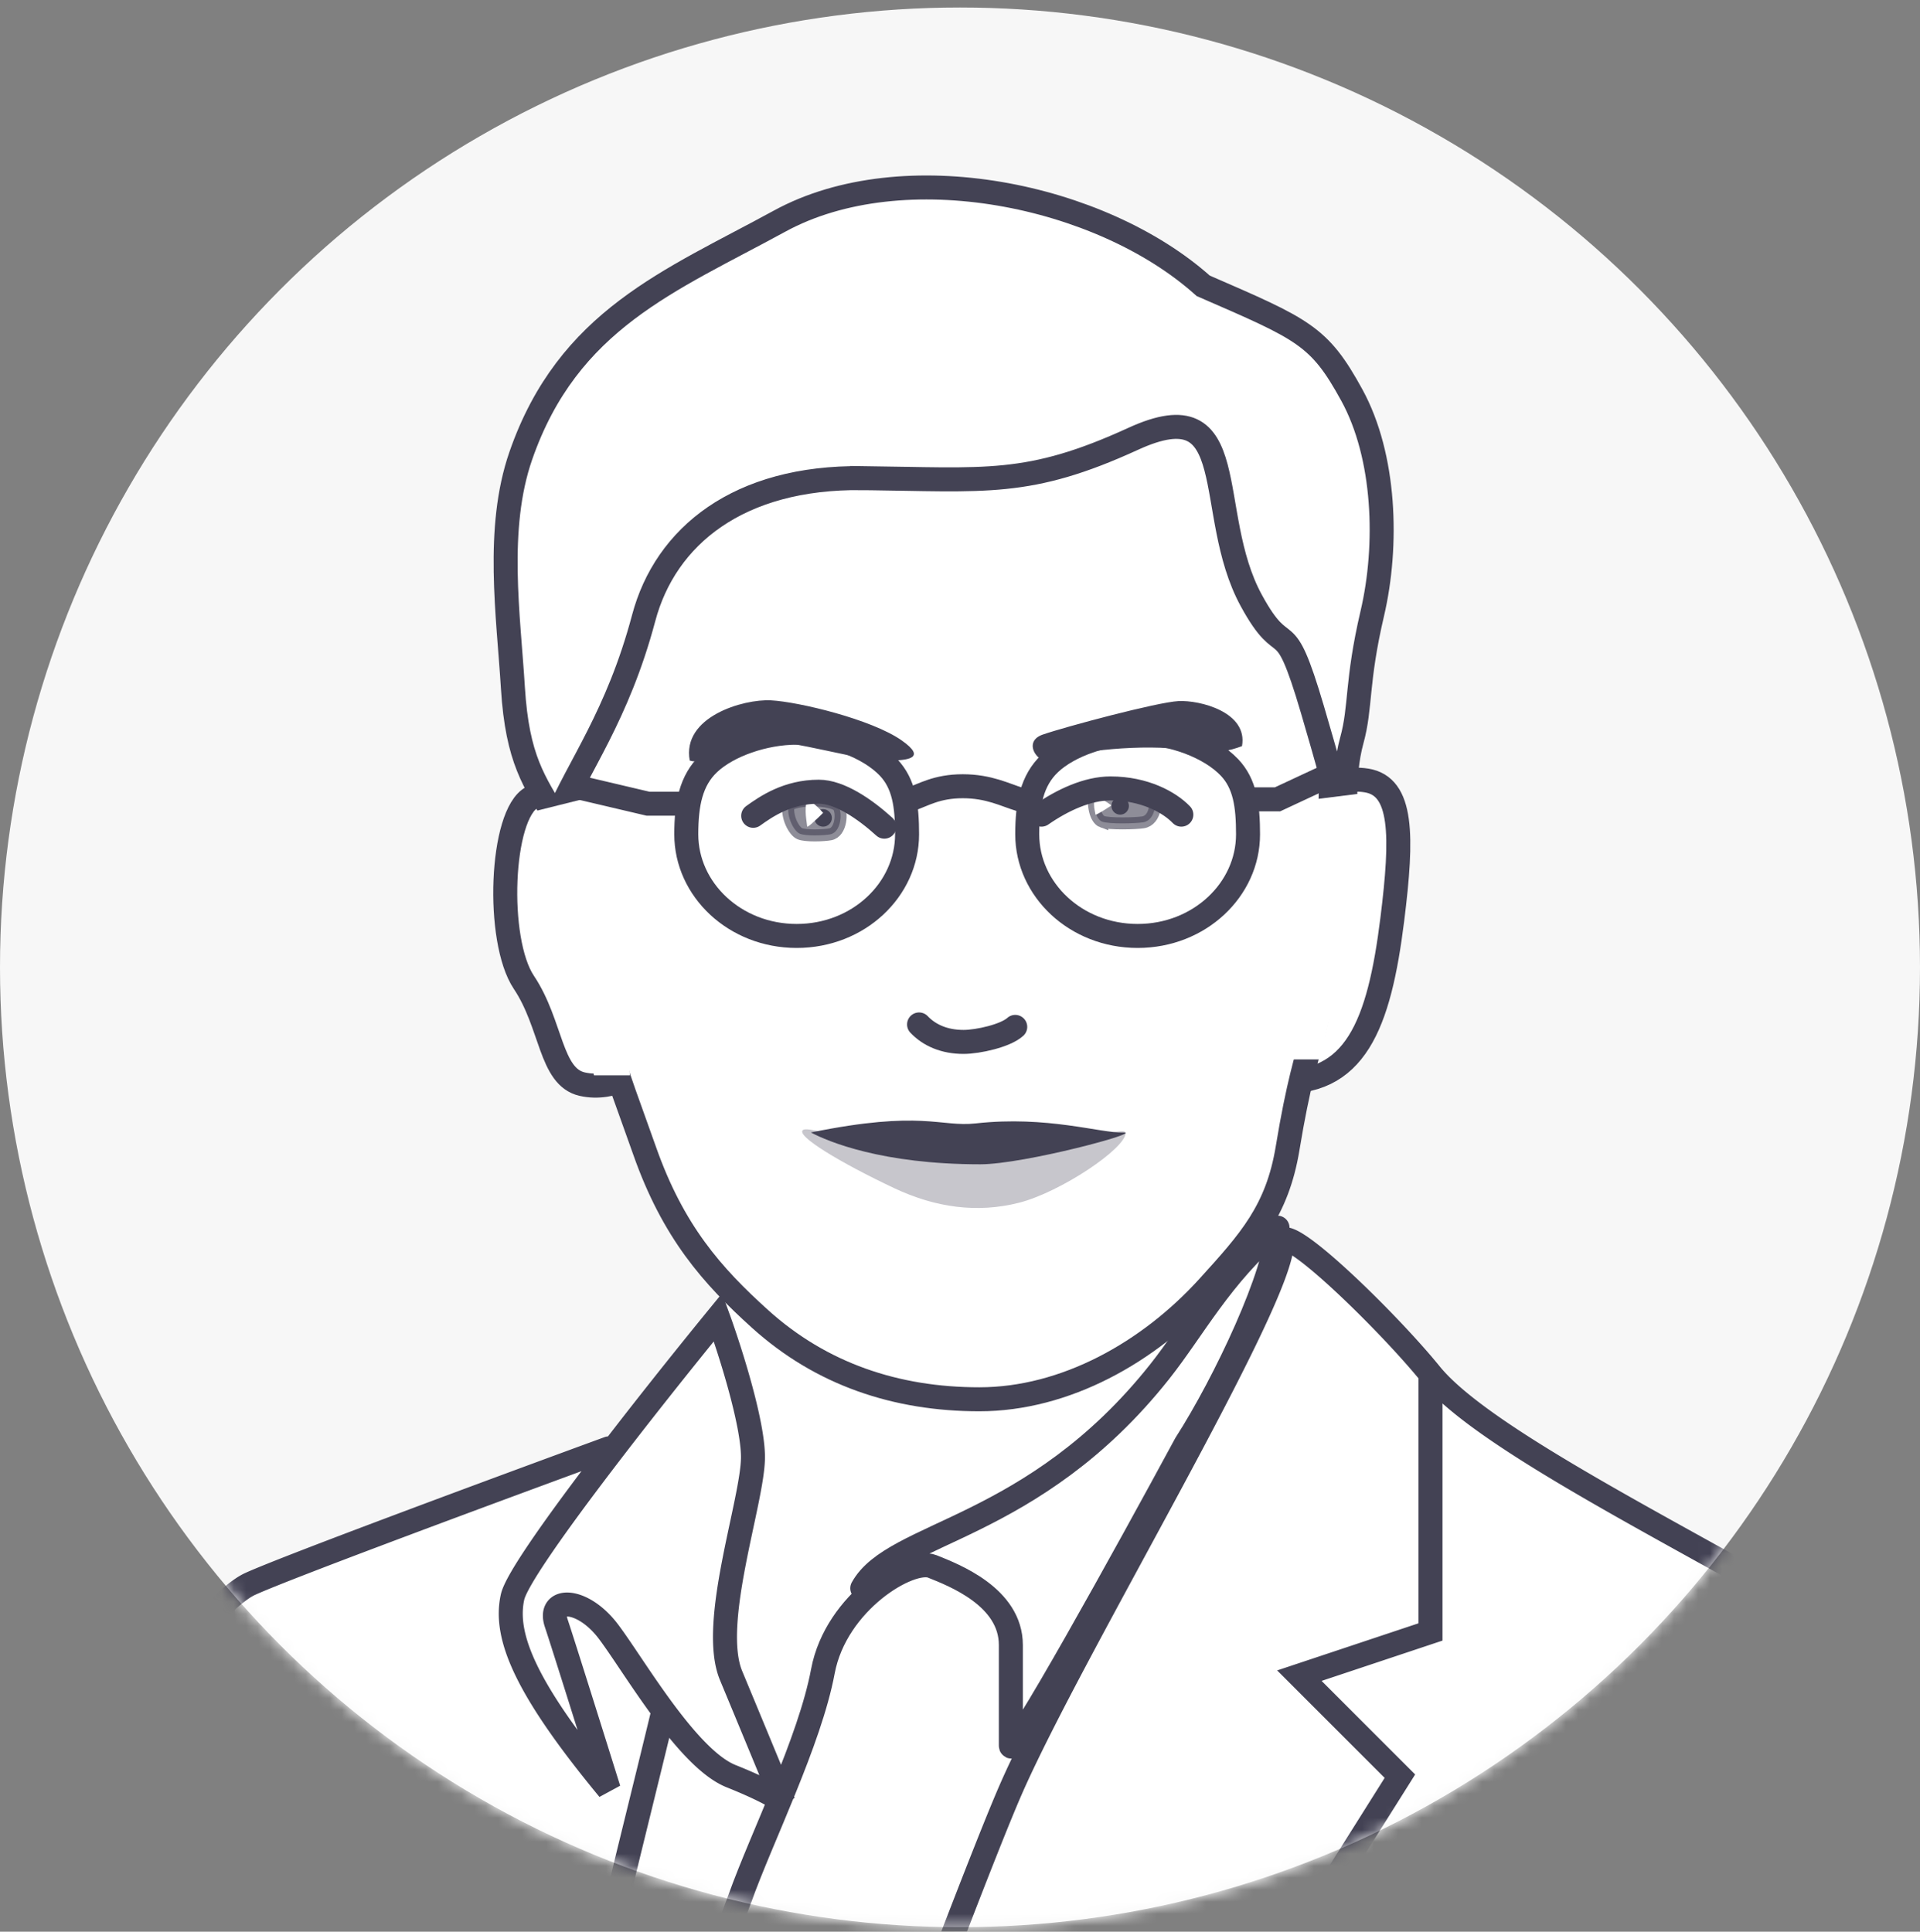 <svg xmlns="http://www.w3.org/2000/svg" fill="none" viewBox="0 0 160 161">
  <rect x="0" y="0" width="160" height="161" fill="#808080" stroke="none"/>
  <circle cx="80" cy="80.625" r="80" fill="#F7F7F7"/>
  <mask id="a" width="160" height="161" x="0" y="0" maskUnits="userSpaceOnUse" style="mask-type:alpha">
    <circle cx="80" cy="80.625" r="80" fill="#F6F6F6"/>
  </mask>
  <g mask="url(#a)">
    <path fill="#fff" d="m51 120.125-31.5 13 2 36 119.5-3.5 4.5-34-25-15.5-16-15.5-44 7.5-9.5 12Z"/>
    <path fill="#fff" stroke="#434254" stroke-width="2" d="M106.246 68.837c-3.239 1.954-5.09 14.902-6.71 20.154-3.702.57 1.342.737 6.71 1.127 6.71.49 8.684-4.735 9.777-13.477.877-7.019.867-11.103-2.141-11.591-3.008-.489-4.396 1.832-7.636 3.787ZM44.324 66.467c4.197-2.212 5.317-.142 8.674 4.345 1.343 3.032 2.741 17.85 1.566 18.092-1.175.243-3.357 2.062-6.043 1.456-2.687-.607-2.518-4.973-4.868-8.49-2.35-3.517-1.947-14.023.671-15.403Z"/>
    <path fill="#fff" stroke="#434254" stroke-width="2" d="M81.02 24.625c8.826 0 15.01 1.439 19.356 3.942 4.313 2.486 6.903 6.072 8.451 10.576 1.561 4.538 2.059 9.996 2.154 16.176.096 6.216-.21 12.894-.211 20.134-.419 6.388-.839 8.714-1.36 10.763-.535 2.104-1.212 4.04-2.11 9.488-.86 5.216-3.147 7.737-6.605 11.549-4.959 5.467-11.931 9.372-19.087 9.372-6.93 0-13.17-2.09-18.272-6.698-3.99-3.603-7.244-7.263-9.624-14.034-1.29-3.674-2.228-5.985-3.098-9.207-.864-3.198-1.659-7.294-2.614-14.428.002-14.334.694-26.228 5.137-34.554 2.203-4.128 5.329-7.375 9.789-9.603 4.478-2.238 10.357-3.476 18.094-3.476Z"/>
    <path fill="#fff" d="M84.239 149.13c-4.08 9.325-22.099 58.04-30.599 81.232l9.836 2.186 53.183-84.511-8.378-8.378 10.928-3.643v-21.492c-3.643-4.492-12.385-12.968-12.385-10.928 0 4.918-17.485 33.877-22.585 45.534ZM42.712 133.102c-.728 3.278 1.093 7.65 8.014 16.028-1.214-3.886-3.788-12.094-4.371-13.842-.729-2.186 2.186-2.186 4.371.728 1.095 1.46 2.737 4.107 4.562 6.569 1.82 2.454 3.82 4.725 5.638 5.452 2.914 1.166 4.128 1.943 4.371 2.186a3321.1 3321.1 0 0 0-4.371-10.564c-1.822-4.371 1.821-14.571 1.821-18.214 0-2.914-1.943-8.985-2.914-11.656-5.464 6.678-16.538 20.69-17.12 23.313Z"/>
    <path stroke="#434254" stroke-linecap="round" stroke-width="2" d="M50.726 120.717c-8.62 3.157-26.664 9.835-29.87 11.292-4.007 1.822-14.57 16.757-14.57 23.313 0 5.246-2.915 12.871-4.372 16.028L-1 206.684l40.798 25.864c2.307-15.3 6.994-47.355 7.285-53.184.26-5.182 5.31-24.739 8.205-36.779m63.921-28.061c-3.643-4.492-12.385-12.968-12.385-10.928 0 4.918-17.485 33.877-22.585 45.534-4.08 9.325-22.099 58.04-30.599 81.232l9.836 2.186 53.183-84.511-8.378-8.378 10.928-3.643v-21.492Zm0 0c5.021 6.193 25.742 15.785 36.791 22.949v92.889l-30.963 1.093-65.204 2.55m-4.545-91.42c1.82 2.454 3.82 4.725 5.638 5.452 2.914 1.166 4.128 1.943 4.371 2.186a3321.1 3321.1 0 0 0-4.371-10.564c-1.822-4.371 1.821-14.571 1.821-18.214 0-2.914-1.943-8.985-2.914-11.656-5.464 6.678-16.538 20.69-17.12 23.313-.73 3.278 1.092 7.65 8.013 16.028-1.214-3.886-3.788-12.094-4.371-13.842-.729-2.186 2.186-2.186 4.371.728 1.095 1.46 2.737 4.107 4.562 6.569Z"/>
    <path stroke="#434254" stroke-linecap="round" stroke-linejoin="round" stroke-width="2" d="M45.262 203.406c3.642-14.571 14.57-40.069 16.392-45.169 1.821-5.1 5.828-13.114 6.92-18.942 1.094-5.828 7.286-9.471 9.108-8.743 1.821.729 6.556 2.55 6.556 6.557v8.378c0 1.457 9.714-16.149 14.571-25.134 3.279-5.1 7.65-14.389 7.65-18.032-4.736 4.007-6.996 8.447-9.835 12.021-10.564 13.296-22.168 13.296-24.77 18.032"/>
    <path fill="#fff" d="M64.78 68.796c-1.73 0-4.372 1.214-5.86 2.64 1.063.699 3.644 1.761 6.406 1.58 2.762-.183 8.075 1.365 6.223-.85-1.852-2.217-5.04-3.37-6.77-3.37Z"/>
    <path fill="#434254" stroke="#434254" d="M66.65 69.487c-.495-.205-1.13-1.437-.932-2.401 1.383-.646 3.804-.349 4.15.123.346.472.248 2.154-.68 2.33-.543.102-2.045.153-2.539-.052ZM91.856 68.486c-.572-.206-.844-1.437-.615-2.401 1.602-.647 4.406-.35 4.806.123.4.472.287 2.154-.787 2.329-.629.102-2.832.154-3.404-.052Z" opacity=".6"/>
    <circle cx="68.594" cy="68.171" r=".5" fill="#434254" stroke="#434254" stroke-width=".457"/>
    <circle cx="93.346" cy="67.169" r=".5" fill="#434254" stroke="#434254" stroke-width=".457"/>
    <path fill="#fff" d="M67.264 68.88c0-.2-.287-1.466 0-2.166.355 0 1.034.689 1.33 1.033-.443.444-1.33 1.293-1.33 1.133ZM91.288 67.885c0-.134-.287-.978 0-1.444.354 0 1.034.459 1.33.688-.444.297-1.33.862-1.33.756Z"/>
    <path stroke="#434254" stroke-linecap="round" stroke-width="2" d="M73.694 68.9c-1.615-1.465-3.725-2.915-5.46-2.915-2.598 0-4.384 1.23-5.468 2.01M86.789 67.898c1.771-1.23 3.849-2.186 5.752-2.186 2.852 0 4.925 1.167 5.904 2.186"/>
    <path fill="#434254" d="M63.112 61.705c-3.34 0-4.299 2.166-5.635 1.68-.667-3.643 4.463-5.136 6.77-5.015 2.307.122 8.379 1.58 10.886 3.335 2.155 1.509.486 1.68-1.093 1.68-2.757 0-7.589-1.68-10.928-1.68ZM98.713 62.504c2.537.417 3.759.062 4.787-.317.514-2.84-3.525-3.849-5.3-3.754-1.776.095-9.393 2.13-11.31 2.793-1.915.663-.093 2.935 1.216 2.13 1.308-.804 7.434-1.372 10.607-.852Z"/>
    <path fill="#434254" d="M74.53 99.034c-4.447-2.097-8.267-4.387-7.61-4.857.659-.47 8.208 2.408 13.054 2.76 4.846.353 13.829-3.428 13.829-2.511 0 1.292-5.425 4.94-8.895 5.82-3.47.881-6.95.403-10.378-1.212Z" opacity=".3"/>
    <path fill="#fff" stroke="#434254" stroke-width="2" d="M71.854 39.85c-10.321-.122-16.4 4.846-18.213 11.656-2.186 8.208-5.465 12.385-7.286 16.756-1.804-3.124-3.241-4.9-3.613-10.94-.371-6.039-1.45-13.261.656-19.332 3.943-11.364 12.455-14.58 21.563-19.557 10.316-5.637 26.79-2.25 35.306 5.388 8.378 3.643 9.659 4.13 12.385 9.107 2.793 5.1 3.039 12.507 1.703 18.214-1.336 5.706-.93 7.754-1.703 10.563-1.703 6.193 1.621 14.107-3.278-2.55-2.508-8.524-2.194-3.776-5.1-9.106-4.012-7.358-.547-17.735-9.835-13.478-8.743 4.007-12.264 3.4-22.585 3.278Z"/>
    <path fill="#434254" d="M81.319 93.63c-2.972.33-4.458-1.137-13.744.757C69 95.145 73.51 97.04 81.69 97.04c3.653 0 13.744-2.715 11.886-2.652-1.857.063-6.314-1.419-12.257-.758Z"/>
    <path stroke="#434254" stroke-linecap="round" stroke-width="2" d="M76.589 85.383c.855.903 2.11 1.457 3.707 1.457 1.2 0 3.508-.515 4.307-1.253"/>
    <path fill="#fff" d="m44.5 67.625 4-1 1.5.5 2.5 22.5h-3l-3.145-12.163-1.855-9.837ZM109.5 66.625l4-.5.5 5-4 17.172h-2.659l2.159-21.672Z"/>
    <path stroke="#434254" stroke-width="2" d="M66.39 61.066c2.843 0 6.016 1.174 7.653 2.895 1.295 1.363 1.547 3.192 1.547 5.576 0 4.61-4.049 8.471-9.2 8.471-5.152 0-9.2-3.862-9.2-8.471 0-2.518.384-4.491 1.873-5.903 1.622-1.536 4.66-2.568 7.327-2.568ZM94.803 61.066c2.843 0 6.017 1.174 7.653 2.895 1.295 1.363 1.547 3.192 1.547 5.576 0 4.61-4.048 8.471-9.2 8.471-5.152 0-9.2-3.862-9.2-8.471 0-2.518.384-4.491 1.874-5.903 1.62-1.536 4.66-2.568 7.326-2.568Z"/>
    <path stroke="#434254" stroke-linecap="round" stroke-width="2" d="m47.813 65.53 6.192 1.457h2.914M75.86 66.623c1.093-.365 2.186-1.093 4.372-1.093 2.185 0 3.52.728 4.735 1.093m19.306 0h2.186l5.464-2.55"/>
  </g>
</svg>
